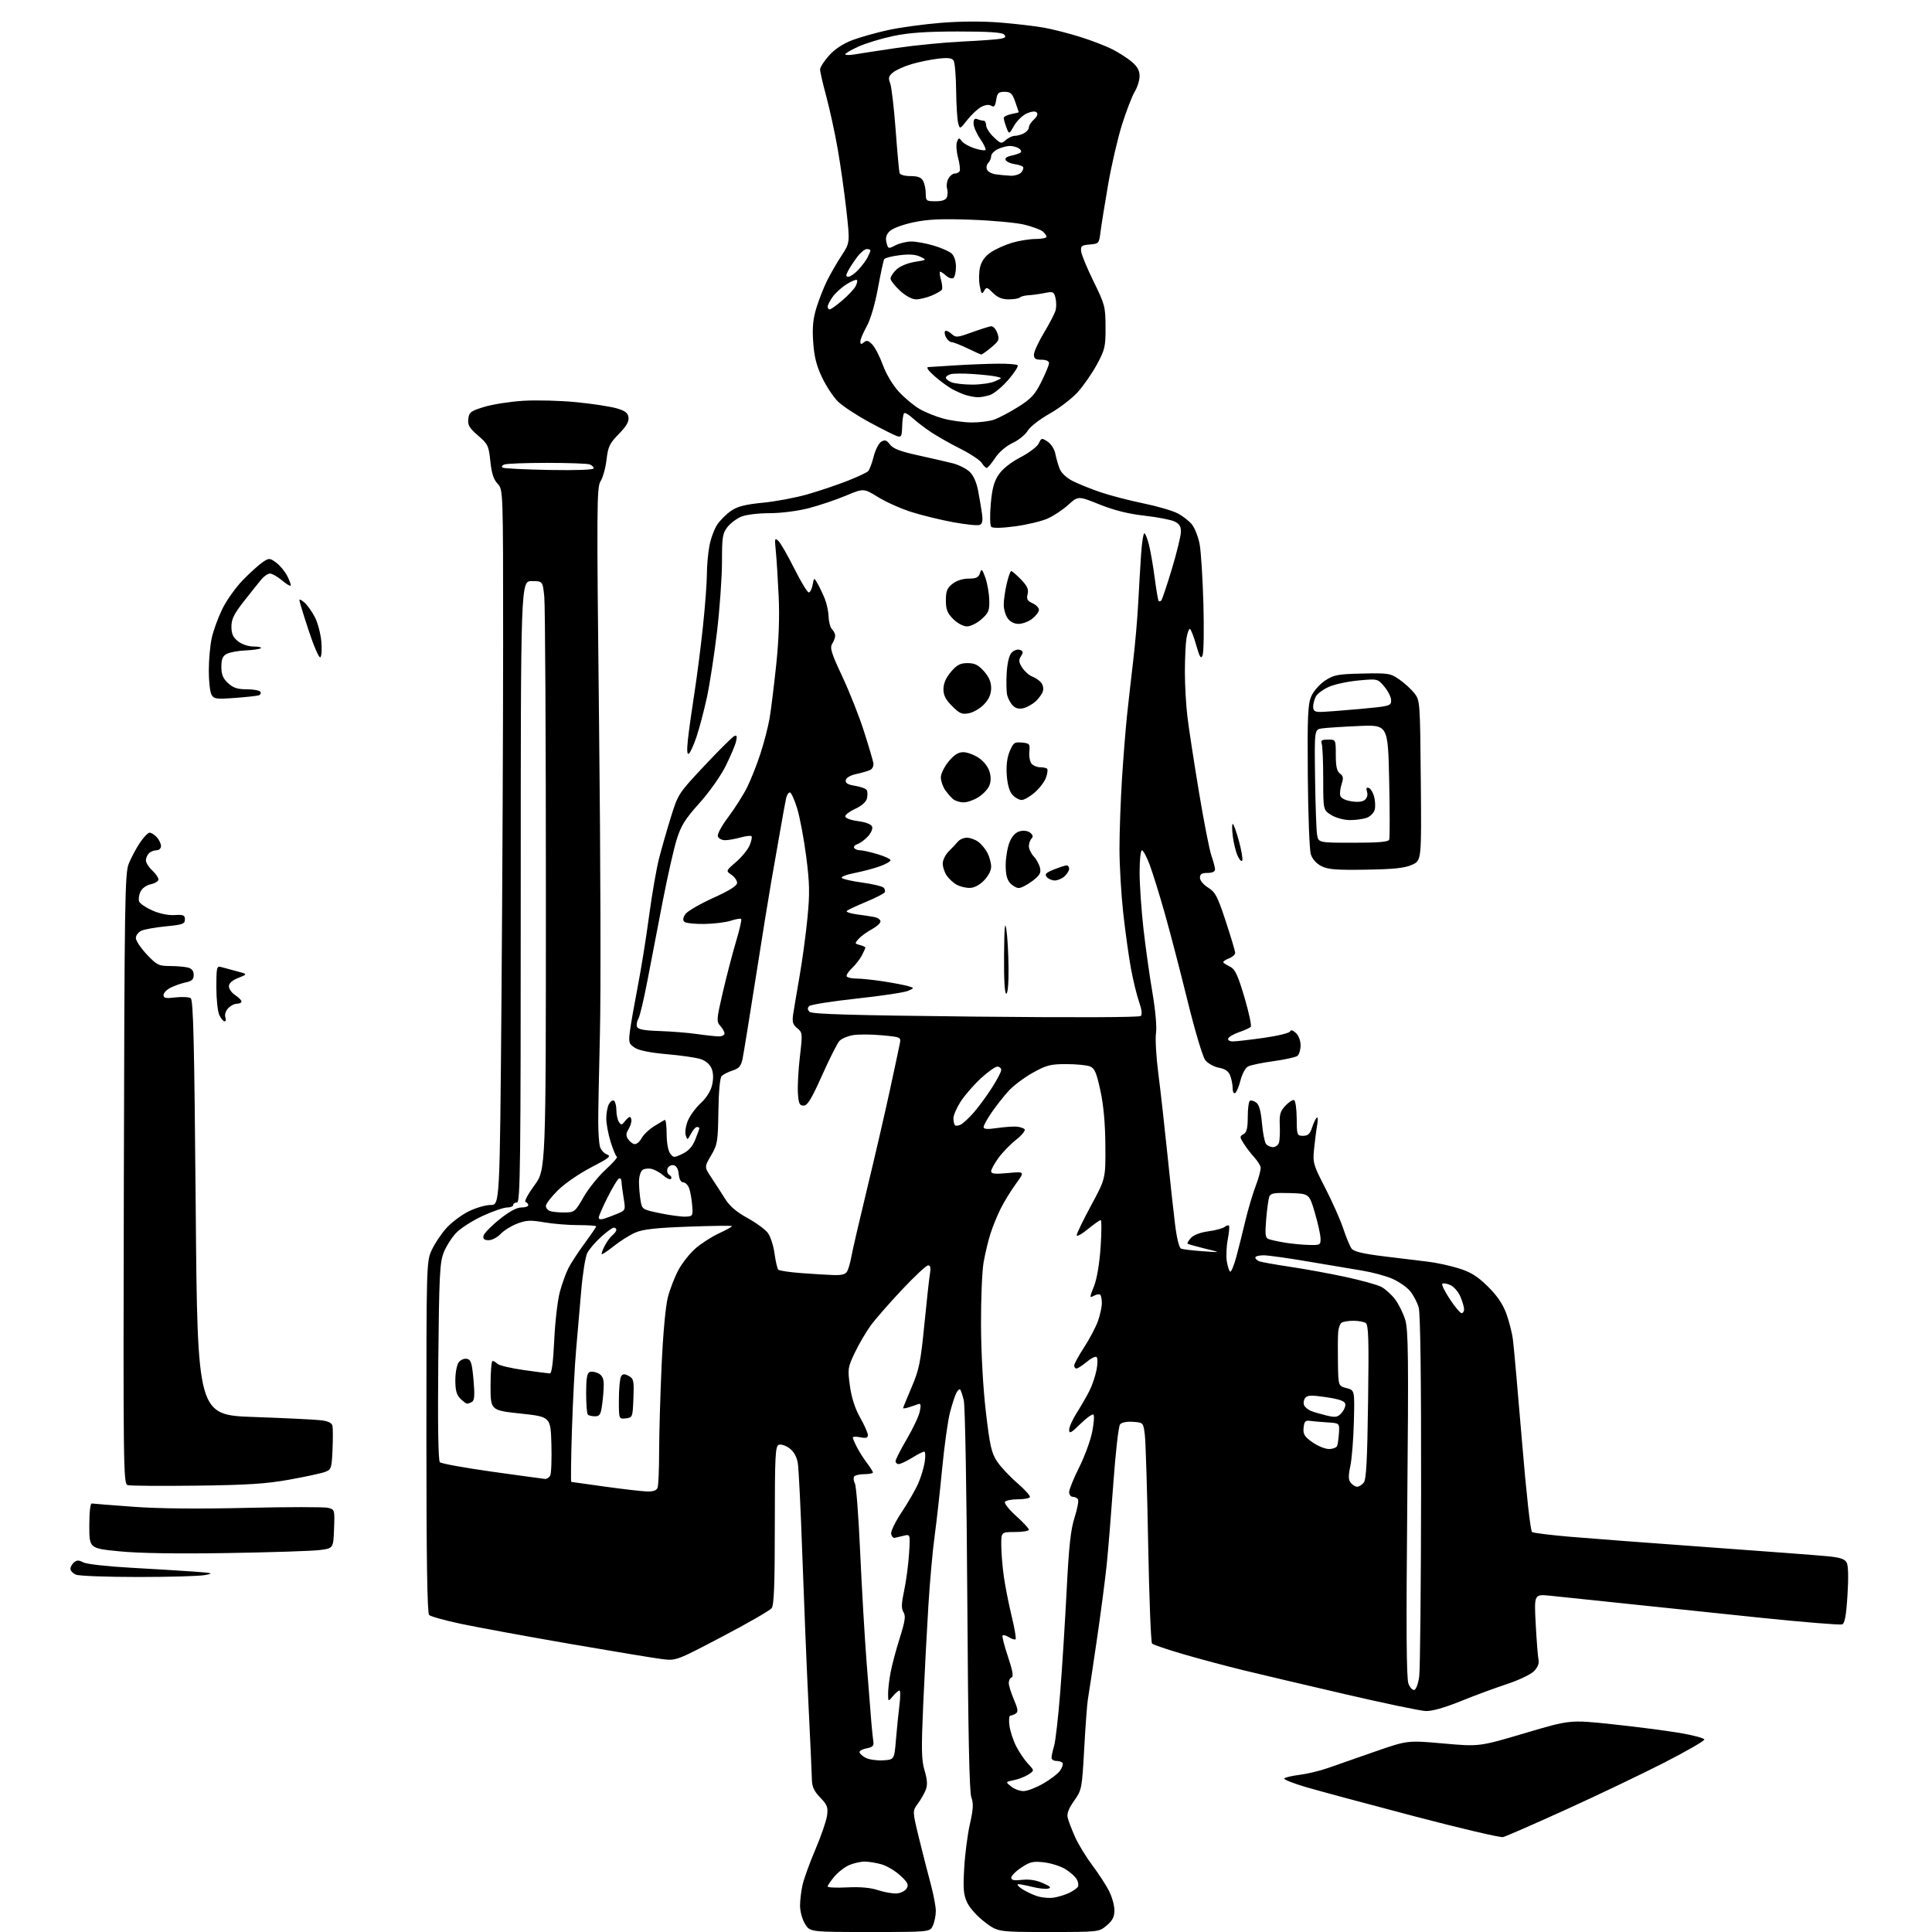 <?xml version="1.0" encoding="UTF-8" standalone="no"?>
<svg 
  version="1.1" 
  xmlns="http://www.w3.org/2000/svg" 
  xmlns:xlink="http://www.w3.org/1999/xlink" 
  xmlns:svg="http://www.w3.org/2000/svg"
  xmlns:rdf="http://www.w3.org/1999/02/22-rdf-syntax-ns#"
  xmlns:cc="http://creativecommons.org/ns#"
  xmlns:dc="http://purl.org/dc/elements/1.1/"
  viewBox="0 0 768 768"
  width="768"
  height="768"
>
<style>svg {background-color: white; }</style>"
<path stroke="none" fill="black" fill-rule="evenodd" d="M345.82,768.00C321.97,768.00 321.97,768.00 319.99,764.75C318.87,762.91 318.02,759.76 318.03,757.50C318.04,755.30 318.50,751.53 319.06,749.12C319.62,746.71 321.91,740.41 324.16,735.12C326.41,729.83 328.49,723.79 328.77,721.69C329.21,718.40 328.84,717.43 326.05,714.55C323.59,712.01 322.79,710.29 322.74,707.36C322.69,705.24 322.09,691.80 321.38,677.50C320.68,663.20 319.59,636.65 318.95,618.50C318.32,600.35 317.50,583.74 317.14,581.60C316.70,579.04 315.56,577.01 313.82,575.71C312.35,574.62 310.45,574.00 309.58,574.33C308.19,574.87 308.00,578.65 308.00,606.28C308.00,629.80 307.69,638.03 306.75,639.27C306.06,640.18 297.24,645.26 287.14,650.56C268.77,660.20 268.77,660.20 263.14,659.51C260.04,659.13 243.41,656.38 226.19,653.40C208.97,650.41 189.66,646.87 183.27,645.51C176.88,644.16 171.17,642.57 170.58,641.98C169.83,641.23 169.50,619.65 169.50,571.20C169.50,502.12 169.52,501.46 171.64,496.88C172.81,494.34 175.43,490.42 177.45,488.18C179.47,485.95 183.44,482.96 186.26,481.56C189.08,480.15 193.03,479.00 195.03,479.00C198.67,479.00 198.67,479.00 199.34,397.83C199.70,353.19 200.00,289.21 200.00,255.65C200.00,194.63 200.00,194.63 197.80,192.29C196.21,190.59 195.41,188.12 194.92,183.35C194.28,177.19 193.96,176.52 190.02,173.13C186.55,170.13 185.88,168.98 186.16,166.54C186.47,163.87 187.10,163.39 192.50,161.74C195.80,160.73 202.78,159.64 208.00,159.32C213.22,159.00 222.68,159.24 229.02,159.86C235.36,160.49 242.56,161.58 245.02,162.29C248.48,163.28 249.58,164.11 249.84,165.91C250.07,167.58 248.97,169.48 245.99,172.51C242.33,176.24 241.72,177.52 241.10,182.76C240.71,186.05 239.65,189.88 238.74,191.28C237.20,193.62 237.16,200.86 238.14,288.16C238.73,340.04 238.88,395.32 238.48,411.00C238.09,426.68 237.78,442.60 237.81,446.38C237.83,450.16 238.12,454.34 238.45,455.67C238.79,457.00 240.04,458.45 241.23,458.89C243.10,459.58 242.25,460.29 234.95,464.07C230.25,466.51 224.39,470.55 221.75,473.18C219.14,475.78 217.00,478.55 217.00,479.35C217.00,480.14 217.71,481.06 218.58,481.39C219.45,481.73 222.04,481.99 224.33,481.97C228.37,481.94 228.60,481.76 231.99,475.85C233.90,472.51 237.84,467.61 240.73,464.96C243.62,462.32 245.64,460.01 245.23,459.83C244.81,459.65 243.69,456.99 242.74,453.91C241.78,450.84 241.00,446.65 241.00,444.60C241.00,442.55 241.47,439.99 242.05,438.91C242.63,437.83 243.53,437.21 244.05,437.53C244.57,437.85 245.01,439.55 245.02,441.31C245.02,443.06 245.48,445.18 246.03,446.00C246.91,447.31 247.21,447.28 248.38,445.75C249.12,444.79 250.01,444.00 250.36,444.00C250.71,444.00 251.00,444.68 251.00,445.51C251.00,446.35 250.44,447.92 249.76,449.02C248.84,450.49 248.80,451.46 249.61,452.75C250.22,453.71 251.37,454.63 252.17,454.79C252.97,454.94 254.23,453.93 254.98,452.54C255.73,451.14 257.95,448.99 259.92,447.76C261.89,446.54 263.84,445.37 264.25,445.18C264.66,444.99 265.00,447.48 265.00,450.73C265.00,454.13 265.58,457.41 266.37,458.49C267.67,460.26 267.91,460.27 271.26,458.68C273.74,457.50 275.25,455.82 276.39,452.99C277.28,450.77 278.00,448.74 278.00,448.48C278.00,448.22 277.56,448.00 277.03,448.00C276.50,448.00 275.43,449.21 274.66,450.68C273.30,453.27 273.23,453.29 272.58,451.26C272.21,450.08 272.60,447.51 273.45,445.46C274.30,443.44 276.60,440.30 278.58,438.49C280.80,436.46 282.51,433.74 283.06,431.35C283.65,428.83 283.59,426.56 282.88,424.79C282.20,423.10 280.57,421.68 278.54,421.01C276.75,420.42 270.71,419.54 265.10,419.06C258.51,418.48 254.00,417.58 252.34,416.49C249.95,414.92 249.82,414.43 250.44,409.65C250.81,406.82 252.21,398.88 253.54,392.00C254.88,385.12 256.90,372.52 258.03,364.00C259.17,355.48 260.97,345.12 262.04,341.00C263.11,336.88 265.25,329.45 266.79,324.50C269.53,315.68 269.79,315.28 280.04,304.37C285.79,298.25 291.11,292.96 291.86,292.61C292.90,292.13 293.07,292.62 292.59,294.74C292.24,296.26 290.37,300.66 288.45,304.53C286.48,308.48 281.91,314.94 278.02,319.27C272.32,325.61 270.72,328.17 268.99,333.74C267.83,337.46 265.36,348.38 263.49,358.00C261.61,367.62 258.89,381.77 257.44,389.42C255.99,397.08 254.32,404.11 253.74,405.04C253.16,405.97 252.93,407.38 253.23,408.16C253.63,409.20 256.01,409.65 262.14,409.85C266.74,410.00 273.43,410.53 277.00,411.04C280.57,411.55 284.51,411.97 285.75,411.98C286.99,411.99 288.00,411.47 288.00,410.83C288.00,410.18 287.25,408.83 286.33,407.81C284.76,406.07 284.82,405.23 287.38,394.23C288.88,387.78 291.24,378.74 292.62,374.15C294.00,369.55 294.90,365.57 294.63,365.30C294.36,365.02 292.51,365.34 290.52,365.99C288.53,366.65 283.78,367.23 279.95,367.29C276.13,367.35 272.55,366.95 272.01,366.41C271.35,365.75 271.51,364.72 272.46,363.36C273.25,362.23 278.20,359.35 283.45,356.97C290.07,353.97 293.00,352.12 293.00,350.94C293.00,350.01 291.99,348.56 290.75,347.72C288.50,346.19 288.50,346.19 292.61,342.64C294.87,340.68 297.30,337.70 298.00,336.01C298.70,334.32 299.03,332.69 298.73,332.40C298.43,332.10 296.46,332.33 294.34,332.92C292.23,333.51 289.47,333.99 288.22,333.99C286.96,334.00 285.68,333.33 285.37,332.52C285.04,331.66 286.77,328.41 289.51,324.78C292.10,321.33 295.45,316.04 296.97,313.01C298.48,309.98 300.89,303.90 302.31,299.50C303.74,295.10 305.37,288.80 305.93,285.50C306.49,282.20 307.66,272.75 308.53,264.50C309.59,254.49 309.92,245.34 309.53,237.00C309.21,230.12 308.70,222.03 308.39,219.00C307.89,213.97 307.98,213.63 309.44,215.06C310.32,215.91 313.17,220.86 315.77,226.06C318.37,231.25 320.95,235.50 321.49,235.50C322.03,235.50 322.73,234.15 323.03,232.50C323.58,229.50 323.58,229.50 325.01,232.00C325.80,233.38 327.08,236.07 327.86,238.00C328.64,239.93 329.33,243.16 329.39,245.20C329.45,247.23 330.06,249.46 330.75,250.15C331.44,250.84 332.00,251.99 332.00,252.71C332.00,253.44 331.47,254.88 330.81,255.93C329.81,257.53 330.45,259.59 334.84,268.95C337.71,275.07 341.60,284.90 343.47,290.79C345.35,296.68 347.02,302.34 347.19,303.37C347.36,304.39 346.82,305.59 346.00,306.02C345.18,306.45 342.70,307.19 340.51,307.65C338.10,308.16 336.40,309.14 336.21,310.11C335.99,311.31 336.95,311.90 339.90,312.37C342.09,312.72 344.18,313.48 344.54,314.06C344.90,314.64 344.93,316.14 344.62,317.40C344.26,318.81 342.52,320.36 340.02,321.49C337.81,322.49 336.00,323.85 336.00,324.52C336.00,325.23 338.11,326.02 341.05,326.41C344.15,326.82 346.32,327.66 346.67,328.59C347.00,329.44 346.24,331.18 344.97,332.53C343.71,333.87 341.85,335.23 340.83,335.55C339.81,335.88 339.23,336.56 339.54,337.07C339.86,337.58 340.91,338.00 341.88,338.00C342.85,338.00 345.97,338.69 348.82,339.54C351.67,340.39 354.00,341.47 354.00,341.96C354.00,342.44 352.09,343.53 349.75,344.37C347.41,345.22 342.86,346.42 339.64,347.05C336.42,347.67 334.17,348.56 334.64,349.02C335.11,349.48 338.82,350.31 342.89,350.86C346.95,351.42 350.71,352.31 351.25,352.85C351.79,353.39 351.97,354.24 351.66,354.74C351.35,355.25 348.03,356.93 344.30,358.49C340.56,360.04 337.11,361.66 336.63,362.08C336.15,362.50 337.95,363.13 340.63,363.48C343.31,363.82 346.51,364.32 347.75,364.57C348.99,364.83 350.00,365.60 350.00,366.29C350.00,366.98 348.44,368.39 346.52,369.42C344.61,370.45 342.28,372.14 341.33,373.19C339.70,374.99 339.72,375.11 341.81,375.66C343.01,375.98 344.00,376.43 344.00,376.67C344.00,376.90 343.37,378.31 342.60,379.80C341.82,381.28 340.04,383.58 338.63,384.90C337.22,386.21 336.30,387.68 336.59,388.15C336.88,388.62 338.66,389.00 340.54,389.00C342.42,389.00 347.23,389.51 351.23,390.13C355.23,390.75 359.62,391.59 361.00,392.00C363.50,392.74 363.50,392.74 361.00,393.87C359.62,394.49 350.45,395.88 340.61,396.94C330.77,398.01 322.24,399.36 321.66,399.94C320.91,400.69 320.96,401.36 321.82,402.22C322.75,403.15 338.86,403.61 387.77,404.12C427.00,404.53 452.88,404.43 453.48,403.87C454.11,403.28 453.86,401.28 452.79,398.22C451.88,395.63 450.43,389.68 449.57,385.00C448.71,380.32 447.33,370.43 446.51,363.00C445.69,355.57 445.01,344.09 445.01,337.48C445.00,330.87 445.46,318.27 446.01,309.48C446.57,300.69 447.49,289.23 448.05,284.00C448.61,278.77 449.70,269.10 450.48,262.50C451.26,255.90 452.16,245.55 452.47,239.50C452.78,233.45 453.30,224.79 453.61,220.25C453.92,215.71 454.50,212.00 454.90,212.00C455.30,212.00 456.14,214.14 456.78,216.75C457.42,219.36 458.44,225.32 459.05,230.00C459.66,234.67 460.35,238.68 460.58,238.92C460.81,239.15 461.28,239.05 461.62,238.71C461.96,238.37 463.84,232.78 465.80,226.29C467.75,219.81 469.38,213.16 469.42,211.53C469.48,209.28 468.87,208.25 466.93,207.31C465.51,206.62 460.12,205.58 454.95,204.99C448.52,204.27 442.88,202.86 437.08,200.53C428.60,197.12 428.60,197.12 424.67,200.67C422.51,202.63 418.78,205.09 416.38,206.16C413.98,207.22 408.18,208.60 403.49,209.23C398.21,209.93 394.62,210.01 394.05,209.43C393.53,208.90 393.44,205.02 393.84,200.39C394.38,194.19 395.13,191.42 397.02,188.63C398.57,186.36 401.83,183.77 405.70,181.76C409.10,179.99 412.36,177.50 412.94,176.24C413.93,174.06 414.10,174.02 416.43,175.54C417.80,176.44 419.15,178.55 419.50,180.32C419.84,182.07 420.61,184.76 421.21,186.30C421.86,188.00 423.90,189.93 426.37,191.19C428.62,192.34 433.62,194.35 437.48,195.67C441.34,196.98 448.95,198.96 454.38,200.07C459.81,201.18 465.96,202.96 468.03,204.02C470.11,205.08 472.73,207.11 473.85,208.53C474.97,209.96 476.33,213.46 476.87,216.31C477.41,219.16 478.08,229.82 478.37,240.00C478.65,250.18 478.51,259.40 478.05,260.50C477.38,262.12 476.89,261.32 475.45,256.25C474.47,252.81 473.35,250.00 472.97,250.00C472.58,250.00 471.98,251.69 471.64,253.75C471.30,255.81 471.02,261.79 471.01,267.03C471.00,272.27 471.46,280.37 472.03,285.03C472.60,289.69 474.65,303.09 476.60,314.81C478.54,326.53 480.78,337.95 481.57,340.19C482.35,342.42 483.00,344.87 483.00,345.63C483.00,346.49 481.88,347.00 480.00,347.00C477.71,347.00 477.00,347.45 477.00,348.92C477.00,350.01 478.41,351.71 480.26,352.85C483.11,354.61 484.00,356.31 487.26,366.23C489.32,372.48 491.00,378.14 491.00,378.82C491.00,379.50 489.81,380.50 488.36,381.05C486.91,381.60 486.00,382.34 486.34,382.68C486.69,383.02 487.98,383.80 489.22,384.42C490.97,385.30 492.19,387.98 494.70,396.51C496.48,402.54 497.60,407.80 497.19,408.21C496.78,408.62 494.69,409.56 492.53,410.31C490.38,411.05 488.44,412.19 488.22,412.83C488.00,413.50 488.82,413.99 490.17,413.98C491.45,413.97 496.99,413.33 502.48,412.55C507.97,411.77 512.62,410.63 512.83,410.01C513.08,409.27 513.87,409.48 515.10,410.59C516.22,411.60 517.00,413.64 517.00,415.53C517.00,417.30 516.44,419.19 515.75,419.73C515.06,420.26 510.78,421.21 506.22,421.83C501.67,422.45 497.11,423.40 496.10,423.95C495.08,424.49 493.75,426.95 493.13,429.41C492.51,431.87 491.55,434.16 491.00,434.50C490.44,434.85 490.00,434.03 490.00,432.62C490.00,431.25 489.57,429.00 489.05,427.62C488.36,425.82 487.08,424.92 484.53,424.44C482.57,424.07 480.14,422.72 479.13,421.44C478.09,420.11 475.05,409.96 472.06,397.81C469.18,386.09 465.10,370.43 462.99,363.00C460.89,355.57 458.20,346.91 457.01,343.75C455.83,340.59 454.44,338.00 453.93,338.00C453.42,338.00 453.00,341.94 453.01,346.75C453.01,351.56 453.70,361.57 454.52,368.98C455.35,376.39 456.96,387.87 458.09,394.48C459.31,401.66 459.89,408.17 459.53,410.65C459.19,412.93 459.60,420.13 460.44,426.65C461.29,433.17 462.87,447.27 463.97,458.00C465.06,468.73 466.47,481.64 467.10,486.69C467.80,492.31 468.74,496.07 469.52,496.37C470.22,496.64 474.10,497.10 478.15,497.39C485.50,497.92 485.50,497.92 479.00,496.34C475.43,495.47 472.32,494.59 472.09,494.39C471.86,494.18 472.46,493.15 473.42,492.09C474.47,490.92 477.20,489.89 480.33,489.47C483.17,489.09 486.07,488.31 486.77,487.75C487.47,487.18 488.26,486.93 488.53,487.20C488.79,487.46 488.58,489.95 488.05,492.73C487.52,495.51 487.36,499.42 487.68,501.42C488.00,503.42 488.60,505.25 489.00,505.50C489.40,505.75 490.49,503.15 491.42,499.73C492.35,496.30 493.98,489.81 495.04,485.31C496.11,480.81 497.98,474.51 499.20,471.31C500.42,468.11 501.28,464.82 501.12,464.00C500.96,463.18 499.80,461.38 498.55,460.00C497.29,458.62 495.44,456.21 494.44,454.64C492.75,451.98 492.74,451.72 494.32,450.84C495.60,450.13 496.00,448.49 496.00,444.01C496.00,440.77 496.38,437.88 496.85,437.59C497.32,437.30 498.45,437.61 499.37,438.28C500.52,439.12 501.22,441.67 501.65,446.50C501.99,450.35 502.72,454.06 503.26,454.75C503.80,455.44 505.06,456.00 506.06,456.00C507.05,456.00 508.11,455.21 508.41,454.25C508.71,453.29 508.86,450.17 508.73,447.33C508.54,443.04 508.92,441.72 510.94,439.56C512.29,438.13 513.84,437.11 514.40,437.30C514.96,437.49 515.43,440.76 515.46,444.57C515.50,451.28 515.58,451.50 518.00,451.50C519.93,451.50 520.74,450.77 521.53,448.30C522.10,446.54 522.95,444.74 523.41,444.30C523.88,443.86 523.97,445.07 523.63,447.00C523.28,448.93 522.73,453.20 522.39,456.50C521.81,462.26 521.99,462.89 526.82,472.27C529.58,477.64 532.80,484.89 533.96,488.37C535.12,491.86 536.61,495.44 537.28,496.34C538.15,497.51 541.77,498.38 550.00,499.40C556.33,500.19 564.18,501.14 567.46,501.52C570.74,501.89 576.25,503.07 579.71,504.14C584.57,505.64 587.20,507.25 591.33,511.29C595.00,514.88 597.31,518.22 598.72,522.00C599.84,525.03 601.06,529.75 601.41,532.50C601.77,535.25 603.39,553.44 605.01,572.93C606.75,593.89 608.39,608.62 609.02,609.01C609.61,609.38 616.26,610.21 623.80,610.86C631.33,611.51 655.95,613.38 678.50,615.00C701.05,616.63 722.55,618.25 726.29,618.61C731.50,619.11 733.31,619.71 734.09,621.16C734.73,622.36 734.84,627.16 734.40,634.12C733.89,642.30 733.33,645.32 732.27,645.72C731.49,646.03 716.82,644.83 699.67,643.06C682.53,641.29 658.15,638.74 645.50,637.39C632.85,636.05 619.65,634.67 616.17,634.32C609.84,633.70 609.84,633.70 610.47,645.60C610.82,652.14 611.32,658.52 611.58,659.77C611.89,661.27 611.25,662.84 609.72,664.38C608.43,665.66 603.58,667.95 598.94,669.48C594.30,671.00 586.02,674.06 580.55,676.28C574.13,678.88 569.23,680.26 566.72,680.16C564.59,680.08 550.17,677.06 534.67,673.46C519.18,669.86 501.10,665.61 494.50,664.00C487.90,662.40 477.16,659.54 470.64,657.64C464.12,655.74 458.42,653.81 457.96,653.34C457.51,652.88 456.81,635.17 456.42,614.00C456.03,592.83 455.43,573.25 455.10,570.50C454.50,565.50 454.50,565.50 450.41,565.20C447.93,565.02 445.90,565.42 445.24,566.21C444.64,566.94 443.44,577.42 442.58,589.51C441.71,601.61 440.52,616.23 439.93,622.00C439.34,627.77 437.54,641.50 435.92,652.50C434.31,663.50 432.75,673.85 432.45,675.50C432.15,677.15 431.50,685.91 431.00,694.96C430.10,711.13 430.03,711.51 426.97,715.85C424.73,719.03 424.02,720.94 424.45,722.67C424.78,723.99 426.10,727.41 427.38,730.28C428.67,733.15 431.75,738.20 434.23,741.50C436.71,744.80 439.70,749.39 440.87,751.71C442.04,754.03 443.00,757.47 443.00,759.37C443.00,762.00 442.26,763.44 439.92,765.41C436.85,768.00 436.85,768.00 416.76,768.00C396.68,768.00 396.68,768.00 391.49,764.08C388.61,761.91 385.51,758.49 384.51,756.39C383.01,753.23 382.81,750.96 383.29,742.55C383.60,737.02 384.62,729.15 385.56,725.05C386.90,719.12 387.02,716.94 386.12,714.45C385.32,712.25 384.84,688.60 384.52,635.90C384.27,593.69 383.65,558.81 383.12,556.67C382.60,554.56 381.95,552.61 381.67,552.34C381.39,552.06 380.71,552.67 380.17,553.69C379.62,554.71 378.48,558.24 377.62,561.52C376.77,564.81 375.37,574.92 374.50,584.00C373.63,593.08 372.30,605.00 371.54,610.50C370.77,616.00 369.66,628.38 369.06,638.00C368.46,647.62 367.54,665.24 367.01,677.15C366.20,695.41 366.28,699.58 367.53,703.80C368.61,707.42 368.75,709.54 368.03,711.42C367.48,712.86 366.06,715.35 364.86,716.97C362.69,719.91 362.69,719.91 365.32,730.71C366.77,736.64 368.87,744.84 369.98,748.93C371.09,753.02 372.00,757.84 372.00,759.64C372.00,761.43 371.48,764.05 370.84,765.45C369.68,768.00 369.68,768.00 345.82,768.00zM419.00,754.32C420.93,754.00 423.71,753.12 425.19,752.37C426.66,751.63 428.15,750.57 428.48,750.03C428.82,749.49 428.63,748.17 428.06,747.11C427.49,746.05 425.48,744.22 423.58,743.05C421.69,741.88 417.86,740.65 415.08,740.32C410.70,739.80 409.47,740.08 406.01,742.38C403.80,743.83 402.00,745.64 402.00,746.39C402.00,747.40 403.10,747.63 406.28,747.27C409.11,746.95 411.91,747.39 414.53,748.55C417.54,749.88 418.05,750.41 416.65,750.74C415.63,750.99 412.84,750.69 410.46,750.09C408.07,749.49 405.54,749.00 404.83,749.00C404.13,749.00 404.63,749.75 405.95,750.68C407.27,751.60 409.95,752.93 411.92,753.63C413.89,754.33 417.07,754.64 419.00,754.32zM356.40,752.67C357.99,752.58 359.79,751.69 360.40,750.70C361.32,749.19 360.89,748.33 357.84,745.52C355.83,743.66 352.46,741.67 350.34,741.08C348.23,740.49 345.25,740.01 343.72,740.01C342.19,740.00 339.47,740.61 337.67,741.36C335.88,742.11 333.19,744.17 331.70,745.94C330.22,747.71 329.00,749.49 329.00,749.91C329.00,750.33 332.49,750.49 336.75,750.27C341.91,750.01 346.00,750.37 349.00,751.36C351.48,752.18 354.80,752.77 356.40,752.67zM597.50,730.27C596.40,730.53 580.42,726.78 562.00,721.94C543.58,717.10 524.35,711.92 519.27,710.44C514.20,708.95 510.25,707.40 510.51,706.98C510.76,706.57 513.49,705.92 516.57,705.53C519.65,705.15 524.72,703.93 527.83,702.83C530.95,701.73 539.35,698.79 546.50,696.31C559.50,691.79 559.50,691.79 573.77,693.06C588.04,694.33 588.04,694.33 606.07,688.98C624.11,683.63 624.11,683.63 640.81,685.40C649.99,686.37 662.00,687.92 667.50,688.83C673.00,689.75 677.50,690.95 677.50,691.50C677.50,692.05 670.30,696.19 661.50,700.70C652.70,705.20 635.15,713.59 622.50,719.34C609.85,725.09 598.60,730.00 597.50,730.27zM406.86,711.99C408.31,711.99 411.83,710.64 414.68,709.01C417.53,707.38 420.55,705.06 421.39,703.86C422.23,702.66 422.68,701.30 422.40,700.84C422.11,700.38 421.01,700.00 419.94,700.00C418.87,700.00 418.00,699.43 418.00,698.74C418.00,698.05 418.46,695.91 419.03,693.99C419.59,692.07 420.69,682.40 421.47,672.50C422.25,662.60 423.39,644.38 424.02,632.00C424.90,614.63 425.61,608.08 427.15,603.27C428.25,599.85 428.86,596.59 428.51,596.02C428.17,595.46 427.23,595.00 426.44,595.00C425.65,595.00 425.00,594.15 425.00,593.12C425.00,592.09 426.78,587.70 428.95,583.37C431.12,579.04 433.46,572.70 434.14,569.28C434.83,565.86 435.07,562.73 434.67,562.34C434.28,561.95 431.94,563.60 429.48,566.02C425.78,569.65 425.00,570.07 425.00,568.40C425.00,567.30 426.34,564.27 427.99,561.68C429.63,559.09 431.90,555.17 433.02,552.96C434.15,550.75 435.45,546.92 435.91,544.45C436.39,541.87 436.37,539.73 435.85,539.41C435.36,539.11 433.58,540.01 431.90,541.43C430.22,542.84 428.43,544.00 427.92,544.00C427.42,544.00 427.00,543.47 427.00,542.82C427.00,542.17 428.78,538.91 430.96,535.56C433.13,532.22 435.61,527.52 436.46,525.12C437.31,522.72 438.00,519.53 438.00,518.04C438.00,516.55 437.72,515.05 437.37,514.70C437.02,514.35 435.90,514.52 434.87,515.07C433.05,516.04 433.05,515.94 434.89,511.28C436.04,508.36 437.06,502.32 437.51,495.75C437.91,489.84 437.92,485.00 437.54,485.00C437.15,485.00 434.85,486.63 432.42,488.62C429.99,490.61 428.00,491.69 428.00,491.02C428.00,490.35 430.59,485.01 433.75,479.15C439.50,468.50 439.50,468.50 439.40,455.28C439.33,446.37 438.67,439.25 437.40,433.41C435.81,426.19 435.12,424.62 433.18,423.88C431.91,423.40 427.68,423.00 423.78,423.00C417.55,423.00 415.94,423.42 410.49,426.47C407.08,428.37 402.74,431.65 400.84,433.76C398.94,435.86 395.95,439.67 394.19,442.22C392.44,444.77 391.00,447.38 391.00,448.02C391.00,448.86 392.49,448.97 396.25,448.43C399.14,448.01 402.61,447.75 403.96,447.84C405.31,447.94 406.80,448.40 407.27,448.87C407.75,449.35 406.27,451.20 403.94,453.05C401.63,454.88 398.45,458.16 396.87,460.34C395.29,462.52 394.00,464.89 394.00,465.61C394.00,466.63 395.52,466.78 400.71,466.30C407.41,465.67 407.41,465.67 403.83,470.59C401.86,473.29 399.13,477.75 397.76,480.50C396.39,483.25 394.56,487.75 393.69,490.50C392.81,493.25 391.60,498.35 390.99,501.83C390.38,505.31 389.92,516.56 389.97,526.83C390.02,538.08 390.79,551.77 391.90,561.26C393.47,574.69 394.13,577.59 396.32,580.90C397.73,583.04 401.37,586.93 404.41,589.55C407.44,592.17 409.69,594.69 409.40,595.16C409.12,595.62 406.91,596.00 404.50,596.00C402.09,596.00 399.83,596.46 399.48,597.03C399.13,597.59 401.13,600.11 403.92,602.62C406.72,605.13 409.00,607.59 409.00,608.09C409.00,608.59 406.52,609.00 403.50,609.00C398.00,609.00 398.00,609.00 398.02,614.25C398.03,617.14 398.48,622.65 399.01,626.50C399.55,630.35 400.94,637.46 402.11,642.29C403.29,647.13 404.01,651.32 403.72,651.61C403.43,651.90 402.27,651.56 401.14,650.86C400.01,650.15 398.85,649.82 398.55,650.11C398.26,650.41 399.21,654.19 400.67,658.52C402.50,663.97 402.96,666.51 402.16,666.78C401.52,666.99 401.00,667.99 401.00,669.00C401.00,670.01 401.92,672.97 403.04,675.59C404.65,679.35 404.81,680.51 403.79,681.15C403.08,681.60 402.10,681.98 401.62,681.98C401.13,681.99 400.98,683.81 401.28,686.02C401.57,688.22 402.80,691.94 404.00,694.27C405.20,696.59 407.31,699.70 408.69,701.16C411.20,703.82 411.20,703.82 408.80,705.40C407.48,706.26 404.88,707.27 403.03,707.64C399.67,708.32 399.67,708.32 401.95,710.16C403.20,711.17 405.41,712.00 406.86,711.99zM351.00,699.76C355.50,699.50 355.50,699.50 356.16,691.50C356.52,687.10 357.15,680.91 357.55,677.75C357.95,674.59 357.95,672.00 357.55,672.00C357.15,672.00 355.98,673.01 354.94,674.25C353.07,676.50 353.07,676.50 353.03,673.39C353.01,671.67 353.45,667.85 354.01,664.89C354.56,661.92 356.21,655.73 357.67,651.12C359.80,644.38 360.09,642.37 359.15,640.87C358.24,639.42 358.30,637.47 359.42,632.25C360.21,628.54 361.08,621.97 361.36,617.66C361.86,609.82 361.86,609.82 359.20,610.49C357.73,610.85 356.11,611.23 355.58,611.33C355.05,611.42 354.45,610.71 354.24,609.75C354.02,608.78 355.92,604.89 358.44,601.09C360.97,597.29 363.90,592.21 364.97,589.80C366.04,587.39 367.21,583.52 367.58,581.21C367.95,578.89 367.86,577.01 367.38,577.03C366.90,577.05 364.70,578.17 362.50,579.53C360.30,580.88 357.94,581.99 357.25,581.99C356.56,582.00 356.00,581.48 356.00,580.84C356.00,580.20 358.02,576.23 360.49,572.02C362.96,567.81 365.28,562.86 365.65,561.01C366.18,558.37 366.02,557.78 364.91,558.19C364.13,558.49 362.49,559.04 361.25,559.43C360.01,559.82 359.00,559.96 359.00,559.74C359.00,559.53 360.52,555.79 362.39,551.43C365.37,544.44 365.97,541.49 367.45,526.50C368.37,517.15 369.37,508.04 369.68,506.25C370.06,503.99 369.84,503.00 368.94,503.00C368.24,503.00 363.57,507.34 358.58,512.65C353.59,517.95 347.98,524.36 346.13,526.90C344.28,529.43 341.44,534.28 339.82,537.68C337.00,543.59 336.92,544.17 337.86,550.96C338.51,555.66 339.89,559.91 341.92,563.52C343.62,566.52 345.00,569.64 345.00,570.46C345.00,571.58 344.26,571.80 342.00,571.35C340.35,571.02 339.00,571.05 339.00,571.42C339.00,571.80 339.74,573.54 340.65,575.30C341.55,577.06 343.35,579.89 344.65,581.59C345.94,583.30 347.00,584.98 347.00,585.34C347.00,585.70 345.45,586.00 343.56,586.00C341.67,586.00 339.85,586.44 339.51,586.98C339.18,587.52 339.33,588.76 339.85,589.73C340.37,590.70 341.31,602.98 341.93,617.00C342.56,631.02 343.71,650.83 344.50,661.00C345.28,671.17 346.14,681.98 346.40,685.00C346.66,688.02 347.02,691.38 347.19,692.47C347.42,693.96 346.79,694.56 344.56,694.97C342.94,695.26 341.64,695.95 341.67,696.50C341.70,697.05 342.80,698.07 344.11,698.76C345.43,699.45 348.52,699.90 351.00,699.76zM562.26,671.75C562.94,671.53 563.80,669.13 564.16,666.42C564.53,663.71 564.86,630.45 564.91,592.50C564.96,547.85 564.62,522.19 563.96,519.78C563.39,517.74 561.83,514.76 560.48,513.16C559.14,511.57 555.90,509.36 553.27,508.24C550.65,507.13 545.35,505.71 541.50,505.09C537.65,504.47 527.99,502.84 520.04,501.48C512.09,500.12 504.10,499.00 502.29,499.00C500.48,499.00 499.00,499.40 499.00,499.89C499.00,500.38 499.70,501.05 500.56,501.38C501.41,501.71 506.93,502.69 512.81,503.57C518.69,504.44 528.61,506.25 534.85,507.60C541.09,508.95 547.48,510.71 549.05,511.52C550.61,512.33 553.08,514.55 554.53,516.45C555.98,518.35 557.82,522.06 558.61,524.69C559.83,528.74 559.95,539.92 559.41,597.99C558.94,647.74 559.07,667.28 559.89,669.33C560.51,670.89 561.57,671.98 562.26,671.75zM55.00,626.88C42.62,626.88 31.49,626.47 30.25,625.97C29.01,625.47 28.00,624.43 28.00,623.65C28.00,622.88 28.65,621.71 29.44,621.05C30.55,620.13 31.38,620.14 33.14,621.08C34.41,621.76 42.70,622.69 51.96,623.20C61.06,623.70 72.33,624.39 77.00,624.73C84.63,625.28 85.09,625.42 81.50,626.11C79.30,626.54 67.38,626.88 55.00,626.88zM90.50,617.36C70.30,617.69 55.32,617.45 47.50,616.68C35.50,615.50 35.50,615.50 35.50,606.50C35.50,601.06 35.90,597.56 36.50,597.66C37.05,597.75 44.45,598.34 52.94,598.96C62.99,599.71 78.70,599.86 98.02,599.40C114.33,599.02 128.89,599.01 130.38,599.38C133.06,600.05 133.08,600.12 132.79,607.78C132.50,615.50 132.50,615.50 127.00,616.18C123.97,616.55 107.55,617.09 90.50,617.36zM257.14,592.88C259.62,592.96 260.98,592.50 261.39,591.42C261.73,590.55 262.01,584.14 262.01,577.17C262.02,570.20 262.46,554.83 262.99,543.00C263.59,529.88 264.57,519.19 265.51,515.57C266.37,512.32 268.27,507.43 269.75,504.72C271.23,502.00 274.25,498.20 276.47,496.27C278.69,494.33 282.86,491.65 285.75,490.30C288.64,488.96 291.00,487.66 291.00,487.41C291.00,487.17 283.24,487.26 273.75,487.61C260.59,488.09 255.55,488.65 252.50,489.99C250.30,490.95 246.49,493.35 244.03,495.32C241.58,497.29 239.40,498.74 239.21,498.54C239.01,498.35 239.53,496.87 240.36,495.27C241.19,493.67 242.57,491.77 243.43,491.05C244.30,490.34 245.00,489.36 245.00,488.88C245.00,488.39 244.55,488.00 244.00,488.00C243.45,488.00 241.18,489.65 238.94,491.67C236.70,493.70 234.24,496.57 233.47,498.05C232.70,499.54 231.61,506.33 231.04,513.13C230.48,519.93 229.57,530.45 229.02,536.50C228.47,542.55 227.72,556.84 227.36,568.25C226.99,579.66 226.87,589.04 227.09,589.08C227.32,589.13 233.35,589.98 240.50,590.96C247.65,591.95 255.14,592.81 257.14,592.88zM78.00,590.57C63.98,590.74 51.70,590.65 50.73,590.36C49.04,589.87 48.97,583.95 49.23,468.67C49.48,358.17 49.65,347.13 51.17,343.35C52.09,341.06 54.06,337.35 55.55,335.10C57.05,332.84 58.81,331.00 59.48,331.00C60.14,331.00 61.43,331.82 62.35,332.83C63.26,333.83 64.00,335.41 64.00,336.33C64.00,337.27 63.22,338.00 62.20,338.00C61.21,338.00 59.86,338.54 59.20,339.20C58.54,339.86 58.00,341.13 58.00,342.03C58.00,342.92 59.12,344.71 60.50,346.00C61.88,347.29 63.00,348.91 63.00,349.59C63.00,350.28 61.62,351.14 59.94,351.51C58.11,351.91 56.44,353.13 55.80,354.53C55.22,355.82 54.99,357.54 55.31,358.36C55.62,359.18 57.99,360.79 60.57,361.93C63.41,363.19 66.89,363.91 69.38,363.75C72.92,363.54 73.50,363.78 73.50,365.50C73.50,367.26 72.59,367.59 66.00,368.23C61.88,368.63 57.49,369.41 56.25,369.96C55.01,370.51 54.00,371.82 54.00,372.87C54.00,373.93 55.96,376.86 58.35,379.40C62.36,383.64 63.08,384.00 67.60,384.01C70.29,384.02 73.51,384.30 74.75,384.63C76.26,385.03 77.00,385.99 77.00,387.54C77.00,389.33 76.27,390.00 73.75,390.54C71.96,390.93 69.26,391.87 67.75,392.65C66.24,393.42 65.00,394.73 65.00,395.56C65.00,396.77 65.93,396.96 69.75,396.49C72.36,396.18 75.09,396.32 75.80,396.80C76.85,397.51 77.24,414.12 77.80,480.09C78.50,562.50 78.50,562.50 101.00,563.28C113.38,563.71 125.37,564.30 127.65,564.58C130.47,564.93 131.91,565.64 132.16,566.80C132.36,567.73 132.37,572.01 132.18,576.31C131.86,583.67 131.69,584.17 129.22,585.11C127.78,585.65 121.40,587.04 115.05,588.18C105.82,589.84 98.39,590.32 78.00,590.57zM539.50,591.00C540.19,591.00 541.35,590.28 542.09,589.40C543.11,588.17 543.51,580.71 543.83,557.28C544.18,532.15 544.01,526.62 542.87,525.90C542.12,525.42 539.92,525.03 538.00,525.03C536.08,525.03 533.98,525.36 533.35,525.77C532.71,526.17 532.08,527.85 531.95,529.50C531.81,531.15 531.77,536.65 531.85,541.72C532.00,550.94 532.00,550.94 535.25,551.79C538.50,552.64 538.50,552.64 538.19,565.07C538.02,571.91 537.39,579.85 536.79,582.72C535.94,586.77 535.98,588.27 536.97,589.47C537.67,590.31 538.81,591.00 539.50,591.00zM216.70,587.90C217.36,587.96 218.26,587.36 218.70,586.58C219.14,585.80 219.36,580.22 219.19,574.18C218.88,563.20 218.88,563.20 206.94,561.91C195.00,560.63 195.00,560.63 195.00,550.81C195.00,545.42 195.36,541.00 195.80,541.00C196.24,541.00 197.12,541.52 197.75,542.15C198.38,542.78 203.09,543.89 208.20,544.62C213.32,545.34 218.00,545.95 218.60,545.96C219.32,545.99 219.91,541.38 220.32,532.75C220.65,525.46 221.66,516.82 222.55,513.54C223.44,510.27 224.98,505.99 225.98,504.04C226.98,502.09 229.86,497.69 232.39,494.25C234.93,490.81 237.00,487.77 237.00,487.50C237.00,487.22 233.77,487.00 229.83,487.00C225.89,487.00 219.79,486.50 216.27,485.89C210.88,484.95 209.21,485.03 205.59,486.41C203.23,487.31 200.26,489.16 198.98,490.53C197.70,491.89 195.57,493.00 194.25,493.00C192.53,493.00 191.95,492.52 192.18,491.29C192.36,490.35 195.19,487.42 198.46,484.79C202.38,481.63 205.35,480.00 207.20,480.00C208.74,480.00 210.00,479.59 210.00,479.08C210.00,478.58 209.51,478.00 208.92,477.81C208.32,477.61 209.90,474.64 212.42,471.22C217.00,464.99 217.00,464.99 217.00,354.14C217.00,293.18 216.71,240.53 216.36,237.15C215.72,231.00 215.72,231.00 211.36,231.00C207.00,231.00 207.00,231.00 207.00,354.50C207.00,463.61 206.83,478.00 205.50,478.00C204.68,478.00 204.00,478.45 204.00,479.00C204.00,479.55 202.90,480.00 201.56,480.00C200.21,480.00 195.82,481.52 191.81,483.37C187.79,485.23 183.06,488.27 181.29,490.13C179.53,491.99 177.30,495.53 176.34,498.00C174.81,501.94 174.55,507.36 174.22,541.38C173.99,566.41 174.21,580.61 174.85,581.25C175.40,581.80 184.77,583.50 195.67,585.03C206.58,586.55 216.04,587.85 216.70,587.90zM528.27,576.00C529.81,576.00 531.28,575.44 531.54,574.75C531.80,574.06 532.12,571.75 532.26,569.61C532.50,565.72 532.50,565.72 527.50,565.41C524.75,565.24 521.60,564.96 520.50,564.80C518.92,564.56 518.44,565.14 518.20,567.56C517.95,570.11 518.52,571.05 521.69,573.31C523.77,574.79 526.73,576.00 528.27,576.00zM248.75,563.82C246.00,564.13 246.00,564.13 246.02,556.32C246.02,552.02 246.42,547.89 246.89,547.15C247.56,546.08 248.21,546.04 249.91,546.95C251.89,548.01 252.06,548.78 251.79,555.81C251.50,563.37 251.45,563.51 248.75,563.82zM533.29,561.67C534.28,560.57 534.95,558.96 534.78,558.09C534.56,556.94 532.47,556.20 527.22,555.41C521.40,554.54 519.76,554.59 518.88,555.65C518.27,556.38 518.04,557.66 518.36,558.50C518.68,559.33 519.97,560.42 521.22,560.90C522.47,561.39 525.30,562.21 527.50,562.73C530.94,563.53 531.75,563.38 533.29,561.67zM236.53,563.00C235.32,563.00 234.03,562.70 233.67,562.33C233.30,561.97 233.00,558.13 233.00,553.80C233.00,547.93 233.36,545.80 234.42,545.39C235.20,545.09 236.78,545.35 237.92,545.96C239.39,546.74 240.00,548.05 240.00,550.40C240.00,552.22 239.71,555.81 239.36,558.36C238.83,562.28 238.39,563.00 236.53,563.00zM185.75,557.98C185.34,557.99 184.10,557.10 183.00,556.00C181.50,554.50 181.00,552.67 181.00,548.69C181.00,545.77 181.59,542.57 182.32,541.58C183.04,540.59 184.50,539.95 185.57,540.15C187.21,540.47 187.61,541.72 188.22,548.47C188.75,554.31 188.62,556.62 187.72,557.19C187.05,557.62 186.16,557.98 185.75,557.98zM581.01,522.00C581.55,522.00 582.00,521.31 582.00,520.47C582.00,519.63 581.35,517.38 580.55,515.47C579.76,513.56 577.95,511.48 576.55,510.84C575.14,510.20 573.70,509.97 573.34,510.32C572.99,510.68 574.34,513.45 576.36,516.48C578.37,519.52 580.47,522.00 581.01,522.00zM331.21,506.85C334.80,506.96 336.15,506.58 336.83,505.25C337.33,504.29 338.05,501.70 338.44,499.50C338.82,497.30 341.63,485.15 344.69,472.50C347.75,459.85 351.81,442.30 353.71,433.50C355.62,424.70 357.40,416.32 357.68,414.88C358.19,412.28 358.12,412.25 350.59,411.54C346.40,411.15 341.22,411.12 339.08,411.49C336.93,411.85 334.49,412.90 333.66,413.82C332.82,414.75 329.72,420.90 326.77,427.50C322.57,436.89 320.97,439.50 319.45,439.50C317.82,439.50 317.45,438.68 317.18,434.50C317.00,431.75 317.36,425.23 317.97,420.00C319.05,410.79 319.02,410.45 316.91,408.73C315.15,407.30 314.85,406.26 315.29,403.23C315.60,401.18 316.75,394.32 317.85,388.00C318.95,381.68 320.36,371.25 320.98,364.84C321.93,355.05 321.85,351.13 320.47,340.41C319.56,333.38 317.94,324.79 316.87,321.32C315.80,317.84 314.50,315.00 313.98,315.00C313.46,315.00 312.80,316.01 312.51,317.25C312.22,318.49 311.09,324.68 310.00,331.00C308.91,337.32 307.37,346.10 306.58,350.50C305.79,354.90 303.06,371.77 300.52,388.00C297.98,404.23 295.57,419.07 295.16,421.00C294.58,423.77 293.76,424.72 291.21,425.55C289.44,426.13 287.49,427.11 286.88,427.72C286.19,428.41 285.69,433.80 285.57,441.75C285.40,453.81 285.21,454.97 282.68,459.28C279.97,463.90 279.97,463.90 282.84,468.20C284.42,470.57 286.87,474.35 288.28,476.62C290.06,479.46 292.80,481.81 297.11,484.17C300.55,486.06 304.21,488.74 305.24,490.12C306.28,491.51 307.47,495.20 307.89,498.32C308.32,501.44 308.99,504.32 309.38,504.72C309.78,505.11 313.79,505.72 318.30,506.06C322.81,506.41 328.62,506.76 331.21,506.85zM520.25,494.88C524.81,495.00 525.00,494.89 524.93,492.25C524.89,490.74 523.86,486.12 522.65,482.00C520.44,474.50 520.44,474.50 512.82,474.27C506.56,474.08 505.09,474.32 504.58,475.66C504.23,476.56 503.67,480.59 503.33,484.62C502.82,490.70 502.98,492.05 504.26,492.54C505.10,492.87 507.98,493.50 510.65,493.95C513.32,494.40 517.64,494.82 520.25,494.88zM240.16,484.45C241.35,484.07 243.76,483.16 245.51,482.43C248.65,481.12 248.69,481.03 247.91,476.30C247.47,473.66 247.09,470.69 247.06,469.69C247.03,468.70 246.54,468.17 245.98,468.52C245.41,468.86 243.39,472.25 241.48,476.05C239.56,479.84 238.00,483.44 238.00,484.04C238.00,484.71 238.85,484.87 240.16,484.45zM272.50,483.63C275.42,483.50 275.49,483.39 275.14,479.03C274.95,476.58 274.39,473.54 273.92,472.28C273.44,471.03 272.39,470.00 271.59,470.00C270.67,470.00 270.01,468.79 269.81,466.76C269.61,464.62 268.90,463.40 267.75,463.18C266.78,463.00 265.70,463.61 265.35,464.53C264.99,465.48 265.30,466.57 266.08,467.05C266.83,467.51 267.12,468.22 266.72,468.62C266.32,469.01 264.98,468.43 263.75,467.31C262.51,466.19 260.40,465.01 259.05,464.68C257.71,464.35 256.02,464.57 255.30,465.16C254.59,465.76 254.00,467.88 254.01,469.87C254.02,471.87 254.29,475.14 254.62,477.14C255.22,480.76 255.29,480.80 262.36,482.27C266.29,483.09 270.85,483.70 272.50,483.63zM381.99,447.00C382.95,446.49 385.21,444.38 387.03,442.31C388.85,440.24 392.06,435.88 394.17,432.62C396.28,429.36 398.00,426.08 398.00,425.34C398.00,424.61 397.31,424.00 396.46,424.00C395.61,424.00 392.61,426.14 389.80,428.75C386.99,431.36 383.41,435.50 381.84,437.95C380.28,440.39 379.00,443.35 379.00,444.53C379.00,445.70 379.28,446.95 379.63,447.30C379.98,447.65 381.04,447.51 381.99,447.00zM89.27,406.00C88.75,406.00 87.80,404.85 87.16,403.45C86.52,402.05 86.00,397.07 86.00,392.39C86.00,384.74 86.18,383.92 87.75,384.37C88.71,384.65 91.53,385.41 94.00,386.05C98.50,387.22 98.50,387.22 94.75,388.72C92.29,389.70 91.00,390.86 91.00,392.08C91.00,393.11 92.12,394.69 93.50,395.59C94.88,396.49 96.00,397.63 96.00,398.12C96.00,398.60 95.17,399.00 94.15,399.00C93.14,399.00 91.55,399.83 90.63,400.86C89.69,401.90 89.23,403.43 89.58,404.36C89.93,405.26 89.79,406.00 89.27,406.00zM400.00,395.00C399.37,395.00 399.05,389.34 399.13,379.75C399.23,368.46 399.47,365.80 400.05,369.50C400.47,372.25 400.86,379.11 400.91,384.75C400.97,390.98 400.61,395.00 400.00,395.00zM385.33,352.96C383.77,352.95 381.48,352.36 380.24,351.67C379.00,350.98 377.26,349.38 376.37,348.11C375.48,346.84 374.75,344.68 374.75,343.30C374.75,341.92 375.82,339.73 377.12,338.44C378.43,337.15 380.08,335.40 380.79,334.55C381.50,333.70 383.09,333.00 384.32,333.00C385.55,333.00 387.56,333.70 388.78,334.56C390.01,335.42 391.68,337.42 392.51,339.01C393.33,340.60 394.00,343.08 394.00,344.53C394.00,346.10 392.82,348.33 391.08,350.08C389.19,351.96 387.15,352.99 385.33,352.96zM404.99,353.00C404.07,353.00 402.51,352.11 401.52,351.03C400.26,349.63 399.75,347.49 399.78,343.69C399.81,340.75 400.52,336.70 401.35,334.70C402.36,332.28 403.73,330.86 405.45,330.42C406.98,330.04 408.65,330.29 409.56,331.05C410.62,331.93 410.77,332.63 410.04,333.36C409.47,333.93 409.00,335.29 409.00,336.39C409.00,337.48 409.87,339.30 410.93,340.44C411.99,341.57 413.11,343.62 413.42,345.00C413.88,347.04 413.31,348.01 410.33,350.25C408.32,351.76 405.92,353.00 404.99,353.00zM419.29,350.00C418.17,350.00 416.73,349.38 416.10,348.62C415.17,347.51 415.74,346.92 419.00,345.62C421.22,344.73 423.48,344.00 424.02,344.00C424.56,344.00 425.00,344.61 425.00,345.35C425.00,346.08 424.18,347.43 423.17,348.35C422.17,349.26 420.42,350.00 419.29,350.00zM543.00,345.71C531.19,345.90 527.90,345.64 525.27,344.30C523.27,343.28 521.67,341.49 521.07,339.58C520.53,337.89 520.00,323.90 519.87,308.50C519.68,284.71 519.89,279.95 521.24,276.82C522.15,274.73 524.53,272.02 526.72,270.56C530.22,268.25 531.70,267.97 541.55,267.75C551.88,267.51 552.71,267.65 556.21,270.07C558.25,271.48 560.95,273.94 562.21,275.54C564.47,278.41 564.50,278.84 564.79,310.26C565.08,342.07 565.08,342.07 561.29,343.77C558.38,345.08 554.13,345.53 543.00,345.71zM493.83,342.01C493.61,342.68 492.80,341.94 492.05,340.36C491.29,338.79 490.39,335.17 490.04,332.32C489.69,329.47 489.72,327.32 490.09,327.56C490.47,327.79 491.55,330.86 492.51,334.38C493.46,337.90 494.06,341.33 493.83,342.01zM537.94,335.00C548.11,335.00 551.91,334.67 552.24,333.75C552.49,333.06 552.48,322.51 552.22,310.29C551.74,288.09 551.74,288.09 540.12,288.60C533.73,288.88 527.15,289.31 525.50,289.55C522.50,289.99 522.50,289.99 522.76,309.25C522.90,319.84 523.26,329.96 523.55,331.75C524.09,335.00 524.09,335.00 537.94,335.00zM536.68,326.00C534.28,325.99 531.12,325.15 529.25,324.01C526.00,322.03 526.00,322.03 526.00,309.60C526.00,302.76 525.73,296.45 525.39,295.58C524.92,294.35 525.47,294.00 527.89,294.00C531.00,294.00 531.00,294.00 531.00,300.14C531.00,304.69 531.43,306.59 532.65,307.49C533.97,308.45 534.11,309.29 533.34,311.60C532.81,313.19 532.55,315.25 532.75,316.17C532.98,317.24 534.56,318.09 537.09,318.52C539.69,318.95 541.58,318.76 542.56,317.95C543.45,317.21 543.80,315.93 543.42,314.74C542.98,313.38 543.19,312.90 544.09,313.20C544.81,313.44 545.76,314.95 546.21,316.57C546.66,318.18 546.78,320.53 546.49,321.79C546.19,323.04 544.80,324.50 543.41,325.04C542.01,325.57 538.99,326.00 536.68,326.00zM383.00,318.96C381.62,318.95 379.80,318.39 378.95,317.72C378.10,317.05 376.64,315.39 375.70,314.03C374.77,312.67 374.00,310.41 374.00,309.01C374.00,307.60 375.38,304.78 377.07,302.73C379.28,300.06 380.93,299.00 382.92,299.00C384.45,299.00 387.22,300.02 389.07,301.27C391.06,302.61 392.82,304.86 393.37,306.79C394.00,308.98 393.93,310.85 393.17,312.52C392.55,313.89 390.57,315.90 388.77,317.00C386.97,318.10 384.38,318.98 383.00,318.96zM406.12,318.00C405.12,318.00 403.48,317.08 402.47,315.96C401.27,314.65 400.48,311.89 400.21,308.18C399.93,304.37 400.32,301.17 401.37,298.65C402.80,295.24 403.27,294.90 406.23,295.18C409.28,295.48 409.48,295.72 409.18,298.81C409.00,300.63 409.39,302.77 410.05,303.56C410.71,304.35 412.24,305.00 413.46,305.00C414.67,305.00 415.93,305.26 416.25,305.59C416.57,305.91 416.38,307.47 415.83,309.06C415.28,310.65 413.27,313.31 411.38,314.97C409.48,316.64 407.12,318.00 406.12,318.00zM273.81,299.62C273.11,300.05 273.00,298.19 273.47,293.88C273.85,290.37 275.01,282.10 276.04,275.50C277.07,268.90 278.61,256.88 279.46,248.78C280.31,240.68 281.00,231.41 281.00,228.16C281.00,224.92 281.46,219.87 282.01,216.93C282.57,213.99 283.99,210.17 285.17,208.45C286.35,206.73 288.82,204.29 290.66,203.03C293.17,201.31 296.27,200.52 303.25,199.84C308.34,199.35 316.32,197.84 321.00,196.50C325.68,195.15 332.78,192.76 336.80,191.18C340.81,189.60 344.54,187.86 345.08,187.32C345.63,186.77 346.62,184.16 347.29,181.51C347.95,178.86 349.31,176.20 350.29,175.60C351.74,174.71 352.41,174.93 353.79,176.72C355.06,178.37 357.93,179.47 365.00,181.01C370.23,182.16 376.41,183.58 378.74,184.17C381.07,184.77 384.07,186.26 385.39,187.49C386.94,188.93 388.16,191.64 388.82,195.11C389.39,198.07 390.08,202.21 390.37,204.30C390.75,207.09 390.50,208.26 389.41,208.67C388.60,208.99 383.87,208.50 378.91,207.59C373.95,206.68 366.49,204.86 362.33,203.54C358.16,202.22 352.18,199.55 349.03,197.60C343.31,194.07 343.31,194.07 336.14,197.08C332.19,198.73 325.53,200.97 321.32,202.05C316.92,203.17 310.35,204.00 305.81,204.00C301.38,204.00 296.49,204.60 294.64,205.38C292.82,206.14 290.36,208.00 289.17,209.51C287.24,211.96 287.00,213.50 287.00,223.38C286.99,229.50 286.10,242.03 285.01,251.24C283.91,260.45 282.11,272.15 281.00,277.24C279.90,282.33 278.06,289.31 276.92,292.74C275.78,296.17 274.38,299.27 273.81,299.62zM385.23,283.51C382.40,284.08 381.50,283.70 378.48,280.68C375.86,278.06 375.01,276.37 375.04,273.85C375.07,271.63 376.07,269.34 378.03,267.05C380.39,264.29 381.71,263.60 384.62,263.60C387.45,263.60 388.89,264.31 391.13,266.82C393.12,269.05 394.00,271.09 394.00,273.50C394.00,275.90 393.16,277.87 391.25,279.91C389.74,281.53 387.03,283.15 385.23,283.51zM524.75,283.01C526.26,283.01 533.24,282.49 540.25,281.86C552.50,280.74 553.00,280.61 553.00,278.43C553.00,277.18 551.80,274.72 550.33,272.98C547.65,269.80 547.65,269.80 540.08,270.49C535.91,270.87 530.63,271.99 528.34,272.99C526.05,273.99 523.68,275.72 523.09,276.84C522.49,277.96 522.00,279.80 522.00,280.93C522.00,282.52 522.64,283.00 524.75,283.01zM406.89,281.50C405.12,281.94 403.76,281.62 402.65,280.50C401.74,279.60 400.73,277.76 400.39,276.40C400.05,275.05 399.96,271.03 400.18,267.46C400.45,263.26 401.17,260.40 402.22,259.35C403.11,258.46 404.57,258.00 405.45,258.34C406.76,258.84 406.83,259.30 405.84,260.88C404.87,262.44 404.97,263.30 406.37,265.45C407.33,266.90 409.11,268.47 410.34,268.94C411.57,269.41 413.16,270.49 413.87,271.35C414.58,272.20 414.90,273.75 414.57,274.79C414.24,275.83 412.96,277.62 411.73,278.77C410.50,279.91 408.33,281.14 406.89,281.50zM93.30,277.44C85.84,277.98 85.00,277.86 84.05,276.09C83.47,275.01 83.00,270.75 83.00,266.61C83.00,262.48 83.51,256.71 84.13,253.80C84.74,250.88 86.64,245.64 88.33,242.15C90.03,238.65 93.80,233.38 96.70,230.42C99.61,227.47 103.14,224.30 104.55,223.37C106.98,221.78 107.26,221.80 109.81,223.67C111.29,224.75 113.27,227.16 114.22,229.02C115.17,230.87 115.75,232.59 115.51,232.82C115.28,233.06 113.68,232.07 111.97,230.62C110.25,229.18 108.17,228.00 107.35,228.00C106.52,228.00 105.00,229.01 103.96,230.25C102.93,231.49 99.81,235.39 97.04,238.91C93.02,244.03 92.00,246.09 92.00,249.09C92.00,251.97 92.62,253.34 94.63,254.93C96.17,256.14 98.74,257.00 100.80,257.00C102.74,257.00 104.04,257.29 103.68,257.66C103.32,258.02 100.60,258.42 97.64,258.55C94.69,258.68 91.31,259.30 90.13,259.93C88.50,260.80 88.00,262.01 88.00,265.08C88.00,268.14 88.63,269.68 90.65,271.55C92.69,273.44 94.38,274.00 98.09,274.00C100.72,274.00 103.16,274.45 103.50,275.01C103.85,275.56 103.54,276.20 102.81,276.42C102.09,276.65 97.81,277.11 93.30,277.44zM127.32,261.30C126.81,261.62 124.73,256.82 122.70,250.64C120.66,244.46 119.00,239.02 119.00,238.55C119.00,238.08 119.95,238.55 121.11,239.60C122.26,240.64 124.11,243.27 125.22,245.43C126.32,247.59 127.45,251.91 127.74,255.04C128.02,258.17 127.83,260.98 127.32,261.30zM384.41,249.00C382.91,249.00 380.63,247.79 378.92,246.08C376.56,243.71 376.00,242.29 376.00,238.65C376.00,234.97 376.49,233.76 378.63,232.07C380.25,230.80 382.74,230.00 385.07,230.00C388.09,230.00 389.01,229.55 389.55,227.83C390.17,225.90 390.40,226.10 391.67,229.58C392.45,231.74 393.16,235.70 393.24,238.38C393.37,242.70 393.02,243.60 390.18,246.13C388.41,247.71 385.82,249.00 384.41,249.00zM404.92,248.00C403.15,248.00 401.54,247.18 400.56,245.78C399.70,244.56 399.00,242.11 399.00,240.35C399.00,238.59 399.53,234.87 400.17,232.08C400.82,229.28 401.63,227.00 401.98,227.00C402.32,227.00 404.07,228.51 405.86,230.35C408.37,232.95 408.97,234.27 408.49,236.17C408.00,238.14 408.38,238.85 410.44,239.79C411.85,240.43 413.00,241.61 413.00,242.41C413.00,243.20 411.81,244.79 410.37,245.93C408.92,247.07 406.47,248.00 404.92,248.00zM218.43,186.82C229.20,187.01 236.00,186.76 236.00,186.17C236.00,185.65 235.29,184.94 234.42,184.61C233.55,184.27 225.94,184.00 217.50,184.00C209.06,184.00 201.41,184.29 200.50,184.64C199.55,185.00 199.27,185.54 199.84,185.89C200.40,186.23 208.76,186.64 218.43,186.82zM392.23,186.00C391.82,186.00 390.92,185.11 390.24,184.01C389.56,182.92 385.74,180.38 381.75,178.38C377.76,176.38 372.48,173.38 370.00,171.72C367.52,170.06 364.27,167.57 362.76,166.18C361.25,164.78 359.74,163.93 359.39,164.28C359.04,164.63 358.70,166.95 358.63,169.44C358.52,173.42 358.27,173.89 356.58,173.36C355.52,173.03 350.57,170.54 345.58,167.83C340.58,165.12 335.01,161.46 333.19,159.70C331.36,157.94 328.51,153.64 326.83,150.14C324.56,145.38 323.66,141.84 323.26,136.02C322.86,130.18 323.18,126.80 324.53,122.38C325.52,119.15 327.43,114.29 328.77,111.58C330.11,108.87 332.71,104.37 334.55,101.58C337.88,96.50 337.88,96.50 336.44,83.50C335.64,76.35 334.08,65.33 332.96,59.00C331.85,52.67 329.82,43.39 328.47,38.36C327.11,33.34 326.00,28.50 326.00,27.62C326.00,26.73 327.61,24.22 329.58,22.05C331.88,19.50 335.18,17.33 338.83,15.95C341.95,14.78 348.32,12.98 353.00,11.96C357.68,10.93 367.12,9.64 374.00,9.08C381.93,8.44 390.58,8.40 397.66,8.97C403.80,9.47 411.65,10.39 415.12,11.02C418.58,11.65 425.03,13.30 429.46,14.70C433.88,16.09 439.57,18.28 442.11,19.56C444.64,20.84 448.13,23.08 449.86,24.53C452.11,26.43 453.00,28.04 453.00,30.22C453.00,31.89 452.15,34.67 451.10,36.38C450.06,38.10 447.80,43.92 446.08,49.33C444.36,54.74 441.85,65.54 440.50,73.33C439.16,81.12 437.79,89.61 437.47,92.19C436.91,96.76 436.80,96.89 433.20,97.19C429.94,97.46 429.53,97.79 429.77,99.94C429.92,101.28 432.16,106.68 434.74,111.94C439.21,121.02 439.44,121.92 439.47,130.00C439.50,137.82 439.22,139.01 436.05,144.86C434.15,148.37 430.72,153.32 428.43,155.86C426.13,158.41 421.09,162.28 417.22,164.45C413.31,166.65 409.45,169.66 408.52,171.23C407.60,172.79 404.90,174.98 402.51,176.10C399.91,177.32 397.14,179.71 395.57,182.07C394.14,184.23 392.64,186.00 392.23,186.00zM386.10,167.93C389.18,167.97 393.23,167.48 395.10,166.83C396.97,166.19 401.29,163.92 404.70,161.78C409.91,158.51 411.39,156.90 413.95,151.78C415.63,148.43 417.00,145.08 417.00,144.34C417.00,143.52 415.84,143.00 414.00,143.00C411.64,143.00 411.00,142.56 411.00,140.95C411.00,139.82 412.82,135.88 415.04,132.20C417.26,128.51 419.34,124.49 419.65,123.25C419.96,122.01 419.92,119.82 419.56,118.38C418.95,115.95 418.62,115.81 415.20,116.49C413.17,116.90 410.30,117.29 408.83,117.37C407.37,117.44 405.83,117.84 405.42,118.25C405.00,118.66 403.00,119.00 400.97,119.00C398.34,119.00 396.54,118.26 394.72,116.44C392.35,114.08 392.09,114.02 391.17,115.67C390.33,117.15 390.06,116.82 389.45,113.57C389.05,111.44 389.12,108.09 389.61,106.13C390.20,103.76 391.64,101.80 393.91,100.27C395.79,99.01 399.58,97.31 402.34,96.49C405.10,95.67 409.31,95.00 411.68,95.00C414.06,95.00 416.00,94.61 416.00,94.12C416.00,93.64 415.32,92.68 414.49,91.99C413.65,91.30 410.39,90.09 407.24,89.31C404.08,88.53 394.52,87.64 386.00,87.34C373.97,86.92 368.83,87.16 363.04,88.39C358.78,89.30 354.75,90.81 353.66,91.90C352.28,93.27 351.92,94.56 352.39,96.42C353.03,98.95 353.13,98.99 355.97,97.51C357.58,96.68 360.42,96.00 362.27,96.00C364.12,96.00 368.08,96.72 371.07,97.60C374.06,98.48 377.29,99.90 378.25,100.75C379.33,101.72 380.00,103.75 380.00,106.10C380.00,108.18 379.52,110.18 378.94,110.54C378.35,110.90 377.08,110.48 376.11,109.60C375.14,108.72 374.07,108.00 373.74,108.00C373.41,108.00 373.55,109.41 374.04,111.14C374.54,112.87 374.70,114.68 374.40,115.16C374.11,115.64 372.26,116.70 370.31,117.52C368.35,118.33 365.57,119.00 364.13,119.00C362.53,118.99 360.03,117.64 357.75,115.55C355.69,113.65 354.00,111.48 354.00,110.73C354.00,109.97 355.07,108.34 356.39,107.11C357.77,105.81 360.81,104.55 363.64,104.10C368.47,103.35 368.48,103.33 365.83,102.05C364.00,101.16 361.40,100.97 357.59,101.45C354.53,101.83 351.79,102.53 351.49,103.02C351.19,103.50 350.07,108.70 348.99,114.58C347.80,121.06 346.03,127.04 344.51,129.76C343.13,132.23 342.00,134.93 342.00,135.75C342.00,136.92 342.30,136.99 343.41,136.07C344.53,135.15 345.24,135.35 346.81,137.02C347.90,138.19 349.78,141.87 351.00,145.21C352.29,148.76 354.90,153.10 357.29,155.70C359.54,158.14 363.22,161.22 365.47,162.53C367.71,163.85 372.01,165.59 375.02,166.40C378.04,167.21 383.02,167.90 386.10,167.93zM388.60,157.91C387.45,157.87 385.37,157.48 383.99,157.07C382.61,156.65 380.14,155.57 378.49,154.67C376.85,153.77 373.70,151.46 371.50,149.53C369.03,147.37 368.07,145.99 369.00,145.92C369.82,145.86 374.77,145.54 380.00,145.22C385.23,144.90 392.73,144.60 396.67,144.57C400.61,144.53 404.15,144.81 404.53,145.19C404.90,145.57 403.26,148.15 400.87,150.93C398.48,153.70 395.21,156.43 393.61,156.99C392.01,157.54 389.76,157.96 388.60,157.91zM386.50,152.89C389.80,152.90 393.85,152.31 395.50,151.58C398.50,150.25 398.50,150.25 396.00,149.69C394.62,149.37 390.43,148.92 386.69,148.67C382.94,148.42 379.00,148.45 377.94,148.73C376.87,149.01 376.00,149.65 376.00,150.15C376.00,150.65 377.01,151.47 378.25,151.97C379.49,152.47 383.20,152.88 386.50,152.89zM390.04,140.92C389.74,140.88 387.25,139.76 384.50,138.43C381.75,137.11 378.95,136.02 378.29,136.01C377.62,136.01 376.62,135.16 376.07,134.13C375.52,133.10 375.36,131.98 375.70,131.63C376.05,131.28 377.18,131.75 378.20,132.68C379.95,134.27 380.43,134.23 386.28,132.12C389.70,130.89 393.15,129.79 393.95,129.69C394.75,129.58 395.87,130.79 396.44,132.37C397.38,134.99 397.16,135.50 394.02,138.12C392.13,139.70 390.33,140.96 390.04,140.92zM329.82,123.00C330.27,123.00 332.53,121.39 334.83,119.41C337.14,117.44 339.51,114.92 340.09,113.83C340.68,112.73 340.92,111.59 340.63,111.30C340.34,111.01 338.51,111.75 336.57,112.96C334.63,114.16 332.13,116.42 331.02,117.97C329.91,119.53 329.00,121.30 329.00,121.90C329.00,122.51 329.37,123.00 329.82,123.00zM337.28,110.00C338.02,110.00 339.78,108.76 341.19,107.25C342.60,105.74 344.26,103.52 344.88,102.32C345.50,101.11 346.00,99.88 346.00,99.57C346.00,99.25 345.35,99.00 344.55,99.00C343.75,99.00 342.01,100.46 340.68,102.25C339.34,104.04 337.73,106.51 337.09,107.75C336.16,109.54 336.20,110.00 337.28,110.00zM371.89,80.00C374.58,80.00 375.98,79.49 376.42,78.36C376.76,77.46 376.79,75.90 376.47,74.90C376.15,73.90 376.38,72.16 376.98,71.04C377.58,69.92 378.70,69.00 379.48,69.00C380.25,69.00 381.14,68.58 381.46,68.07C381.77,67.56 381.50,65.15 380.85,62.73C380.20,60.30 380.00,57.45 380.41,56.40C381.07,54.69 381.26,54.66 382.32,56.09C382.97,56.97 385.22,58.25 387.32,58.94C389.42,59.63 391.40,59.94 391.72,59.62C392.04,59.30 391.11,57.32 389.65,55.21C388.19,53.11 387.00,50.36 387.00,49.09C387.00,47.40 387.42,46.95 388.58,47.39C389.45,47.73 390.58,48.00 391.08,48.00C391.59,48.00 392.00,48.82 392.00,49.81C392.00,50.81 393.34,52.91 394.98,54.48C397.79,57.18 398.07,57.24 399.81,55.67C400.83,54.75 402.44,54.00 403.39,54.00C404.35,54.00 406.00,53.53 407.07,52.96C408.13,52.40 409.00,51.34 409.00,50.62C409.00,49.90 409.91,48.49 411.02,47.48C412.29,46.33 412.69,45.29 412.10,44.70C411.51,44.11 410.04,44.26 408.16,45.09C406.50,45.82 404.25,48.01 403.14,49.94C401.13,53.46 401.13,53.46 400.06,50.67C399.48,49.13 399.00,47.44 399.00,46.91C399.00,46.38 400.35,45.68 402.00,45.35C403.65,45.02 404.99,44.69 404.98,44.62C404.98,44.56 404.34,42.70 403.58,40.50C402.39,37.10 401.76,36.50 399.34,36.50C396.91,36.50 396.43,36.97 396.00,39.72C395.61,42.22 395.18,42.74 394.06,42.05C393.14,41.47 391.69,41.64 390.06,42.50C388.65,43.25 386.17,45.56 384.54,47.64C381.58,51.42 381.57,51.42 380.89,48.96C380.51,47.61 380.15,41.78 380.08,36.00C380.02,30.22 379.57,24.87 379.08,24.10C378.42,23.05 376.87,22.86 372.85,23.33C369.91,23.68 365.18,24.65 362.35,25.49C359.52,26.33 356.22,27.81 355.03,28.77C353.23,30.23 353.03,30.96 353.86,33.12C354.40,34.55 355.38,42.87 356.03,51.61C356.68,60.35 357.38,68.06 357.58,68.75C357.79,69.48 359.59,70.00 361.93,70.00C364.86,70.00 366.21,70.52 366.96,71.93C367.53,73.00 368.00,75.25 368.00,76.93C368.00,79.83 368.22,80.00 371.89,80.00zM401.63,69.85C403.37,69.93 405.31,69.33 406.02,68.48C406.72,67.64 406.98,66.65 406.60,66.27C406.23,65.90 404.71,65.43 403.23,65.23C401.75,65.03 400.21,64.34 399.80,63.68C399.32,62.91 400.10,62.28 402.08,61.87C403.74,61.52 405.40,60.93 405.77,60.56C406.14,60.19 405.78,59.47 404.97,58.96C404.16,58.45 402.58,58.02 401.45,58.02C400.32,58.01 398.19,58.56 396.71,59.25C395.23,59.94 394.01,61.20 394.01,62.05C394.00,62.90 393.49,64.11 392.87,64.73C392.24,65.36 391.99,66.54 392.31,67.36C392.62,68.18 394.15,69.05 395.69,69.28C397.24,69.51 399.91,69.77 401.63,69.85zM339.75,21.62C341.81,21.27 349.35,20.11 356.50,19.06C363.65,18.00 375.35,16.86 382.50,16.51C389.65,16.17 396.58,15.67 397.89,15.39C399.75,15.00 400.02,14.62 399.09,13.69C398.26,12.86 392.72,12.51 380.70,12.52C368.06,12.53 361.25,13.01 355.00,14.33C350.32,15.32 344.14,17.20 341.25,18.51C338.36,19.82 336.00,21.20 336.00,21.58C336.00,21.95 337.69,21.97 339.75,21.62z" />

</svg>